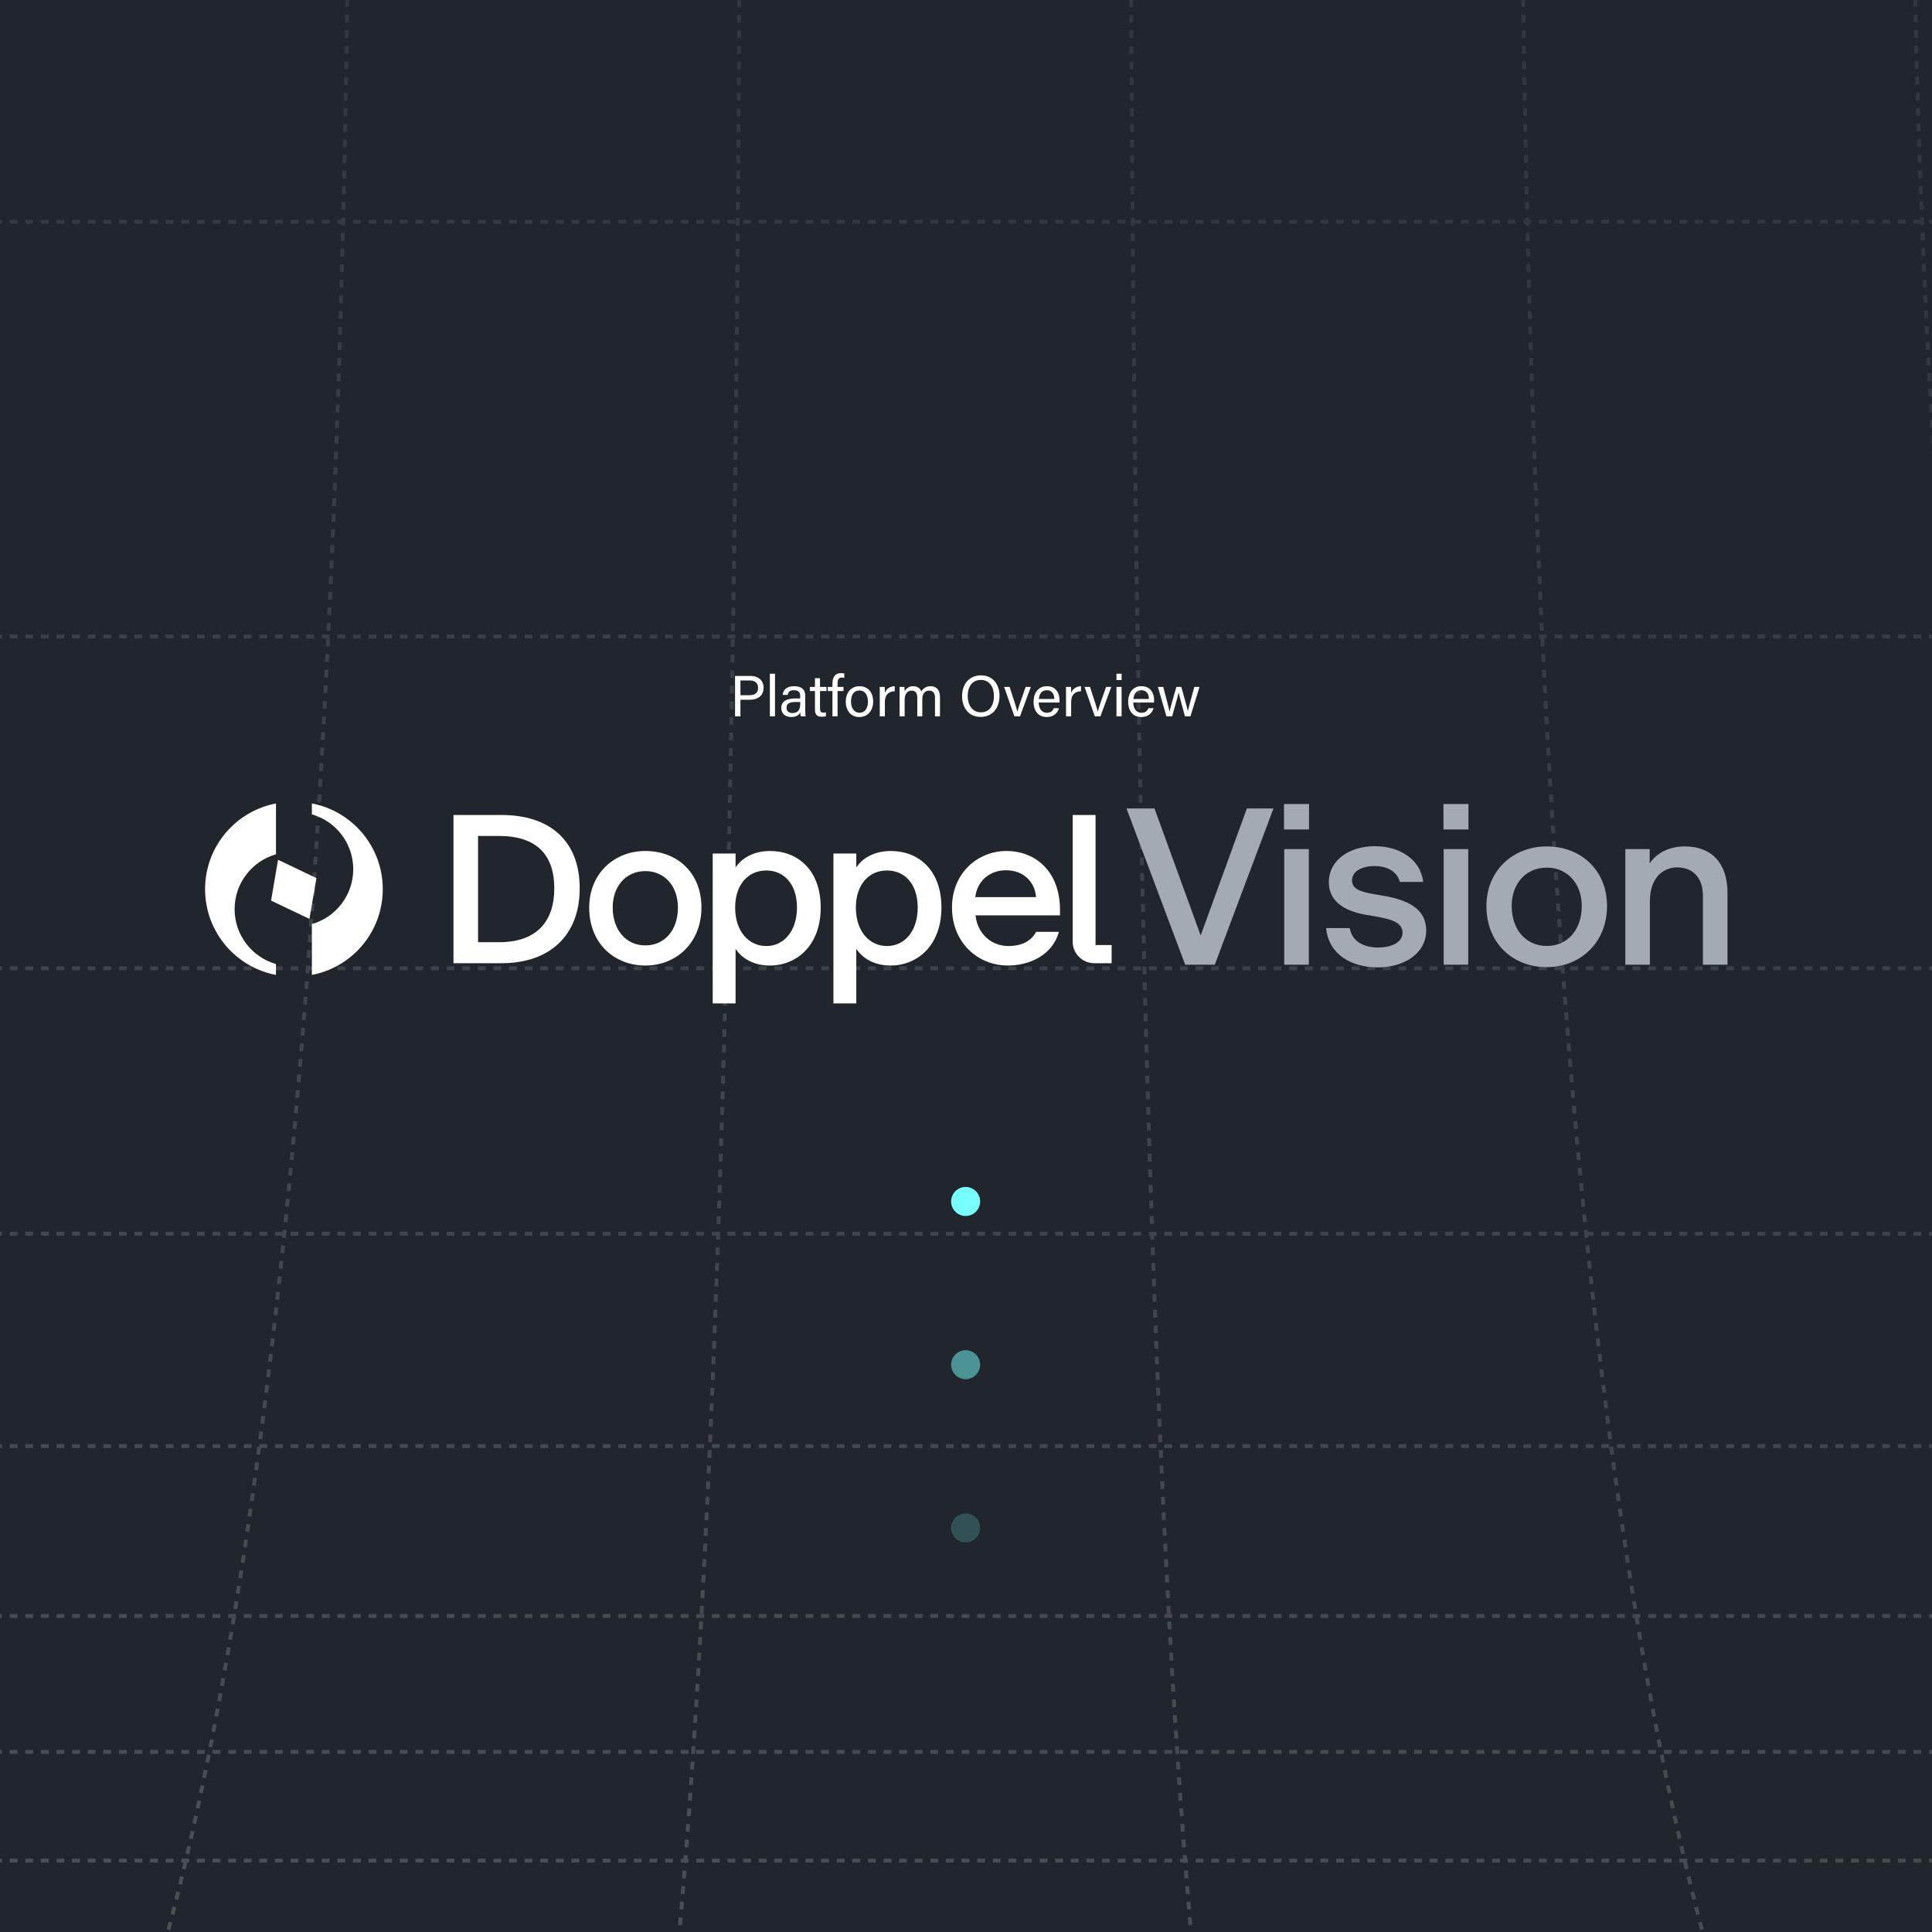 <svg width="1300" height="1300" viewBox="0 0 1300 1300" fill="none" xmlns="http://www.w3.org/2000/svg">
<rect x="0" y="0" width="1300" height="1300" fill="#808080" stroke="none"/>
<g clip-path="url(#clip0_2933_1789)">
<rect width="1300" height="1300" fill="#21262D"/>
<path d="M-845.824 -683C-845.824 -683 -609.463 977.742 -1487 1472.03M-577.611 -683C-577.611 -683 -384.237 977.742 -1102.22 1472.03M-309.427 -683C-309.427 -683 -159.041 977.742 -717.463 1472.03M-41.216 -683C-41.216 -683 66.211 977.742 -332.682 1472.03M226.997 -683C226.997 -683 291.464 977.742 52.129 1472.03M495.181 -683C495.181 -683 516.661 977.742 436.882 1472.03M763.393 -683C763.393 -683 741.913 977.742 821.691 1472.03M1031.58 -683C1031.58 -683 967.111 977.742 1206.45 1472.03M1299.79 -683C1299.79 -683 1192.36 977.742 1591.26 1472.03M1567.97 -683C1567.97 -683 1417.59 977.742 1976.01 1472.03M1836.19 -683C1836.19 -683 1642.81 977.742 2360.79 1472.03M2104.37 -683C2104.37 -683 1868.04 977.742 2745.57 1472.03M2458.28 -199.656L-1199.71 -199.656M2458.28 149.2L-1199.71 149.2M2458.28 428.276L-1199.71 428.276M2458.28 651.546L-1199.71 651.546M2458.28 830.156L-1199.71 830.156M2458.28 973.038L-1199.71 973.038M2458.28 1087.36L-1199.71 1087.36M2458.28 1178.8L-1199.71 1178.8M2458.28 1251.96L-1199.71 1251.96M2458.28 1310.49L-1199.71 1310.49M2458.28 1357.31L-1199.71 1357.31M2458.28 1394.76L-1199.71 1394.76" stroke="url(#paint0_linear_2933_1789)" stroke-opacity="0.8" stroke-width="2.625" stroke-linejoin="round" stroke-dasharray="5.25 5.25"/>
<path d="M856.9 544.004L817.401 649.128H797.499L758 544.004H776.831L807.909 629.454L838.987 544.004H856.9Z" fill="#A3AAB1"/>
<path d="M863.98 558.12V541H880.821V558.12H863.98ZM864.133 649.128V571.336H880.668V649.128H864.133Z" fill="#A3AAB1"/>
<path d="M927.201 650.93C909.289 650.93 894.133 642.37 892.296 624.499H908.218C909.749 633.659 917.863 637.564 927.508 637.564C935.622 637.564 943.736 634.41 943.736 627.652C943.736 621.345 937.765 618.792 926.589 616.84L918.781 615.488C903.472 612.785 894.133 605.726 894.133 593.712C894.133 578.544 908.218 569.384 925.058 569.384C941.592 569.384 955.677 577.944 957.667 593.412H941.899C939.908 586.203 933.478 582.749 924.599 582.749C916.179 582.749 909.749 586.504 909.749 592.361C909.749 597.767 914.495 599.87 923.833 601.521L931.641 602.873C948.635 605.877 959.658 612.334 959.658 626C959.658 642.069 944.042 650.93 927.201 650.93Z" fill="#A3AAB1"/>
<path d="M971.261 558.12V541H988.101V558.12H971.261ZM971.414 649.128V571.336H987.948V649.128H971.414Z" fill="#A3AAB1"/>
<path d="M1040.76 650.78C1018.25 650.78 1000.19 635.011 1000.19 609.631C1000.19 585.603 1018.25 569.534 1040.76 569.534C1063.57 569.534 1081.33 585.302 1081.33 609.631C1081.33 634.56 1063.11 650.78 1040.76 650.78ZM1040.76 636.513C1054.69 636.513 1064.34 625.7 1064.34 609.631C1064.34 594.613 1054.69 583.801 1040.76 583.801C1026.67 583.801 1017.18 594.613 1017.18 609.631C1017.18 625.55 1026.83 636.513 1040.76 636.513Z" fill="#A3AAB1"/>
<path d="M1110.18 606.327V649.128H1093.64V571.336H1110.03V580.947C1114.93 573.739 1123.35 569.534 1133.76 569.534C1151.36 569.534 1162.38 580.497 1162.38 600.62V649.128H1145.85V602.573C1145.85 591.009 1139.42 583.65 1128.55 583.65C1118.75 583.65 1110.18 591.009 1110.18 606.327Z" fill="#A3AAB1"/>
<g clip-path="url(#clip1_2933_1789)">
<path d="M337.621 548.399H305.137V648.114H337.481C369.406 648.114 390.065 630.021 390.065 597.69C390.065 565.36 369.531 548.399 337.621 548.399ZM335.776 633.997H321.672V562.495H335.776C361.145 562.495 372.97 575.312 372.97 597.676C372.97 620.041 361.145 633.997 335.776 633.997Z" fill="white"/>
<path d="M434.219 572.615C413.274 572.615 396.459 587.857 396.459 610.647C396.459 634.724 413.274 649.68 434.219 649.68C455.165 649.68 471.98 634.297 471.98 610.647C471.98 586.997 455.444 572.615 434.219 572.615ZM434.219 636.142C421.248 636.142 412.275 625.743 412.275 610.64C412.275 596.397 421.108 586.145 434.219 586.145C447.331 586.145 456.164 596.404 456.164 610.64C456.164 625.883 447.19 636.142 434.219 636.142Z" fill="white"/>
<path d="M518.174 572.621H518.167L518.182 572.608C506.776 572.608 498.81 577.737 494.952 583.713V574.313H479.563V675.175H494.952V638.428C499.082 644.843 507.202 649.687 517.888 649.687C536.416 649.687 552.231 635.87 552.231 610.654C552.231 585.439 536.842 572.621 518.174 572.621ZM515.612 636.569C503.926 636.569 494.665 626.875 494.665 610.647C494.665 595.265 503.359 585.725 515.612 585.725C527.157 585.725 536.269 594.413 536.269 610.647C536.269 626.882 527.157 636.569 515.612 636.569Z" fill="white"/>
<path d="M599.415 572.621H599.407L599.422 572.608C588.016 572.608 580.046 577.737 576.188 583.713V574.313H560.799V675.175H576.188V638.428C580.321 644.843 588.442 649.687 599.128 649.687C617.652 649.687 633.471 635.87 633.471 610.654C633.471 585.439 618.082 572.621 599.415 572.621ZM596.848 636.569C585.164 636.569 575.901 626.875 575.901 610.647C575.901 595.265 584.598 585.725 596.848 585.725C608.394 585.725 617.505 594.413 617.505 610.647C617.505 626.882 608.394 636.569 596.848 636.569Z" fill="white"/>
<path d="M677.197 572.608L677.189 572.621V572.608C658.096 572.608 640.578 587.277 640.578 610.64C640.578 634.004 657.678 649.673 678.199 649.673C692.586 649.673 708.118 642.838 712.541 627.022H697.152C693.448 634.143 686.04 636.569 678.625 636.569C667.373 636.569 657.817 628.727 656.393 615.91H713.246V612.353C713.246 585.858 696.29 572.608 677.197 572.608ZM656.239 603.666C657.523 592.407 666.36 585.572 676.896 585.572C688.008 585.572 696.271 592.693 697.138 603.666H656.239Z" fill="white"/>
<path d="M737.174 635.898V548.378H721.785V633.62C721.785 641.622 728.279 648.114 736.282 648.114H748V635.898L737.174 635.898Z" fill="white"/>
<path d="M209.852 540.627V547.958C225.926 552.557 237.695 567.338 237.695 584.88C237.695 602.422 225.926 617.217 209.852 621.801V656.005C237.017 650.84 257.55 626.98 257.55 598.312C257.55 569.644 237.017 545.792 209.852 540.627Z" fill="white"/>
<path d="M157.855 611.759V611.752C157.855 594.203 169.624 579.414 185.698 574.83V540.634C158.54 545.792 138 569.651 138 598.319C138 626.987 158.54 650.847 185.698 656.012V648.68C169.624 644.082 157.855 629.301 157.855 611.759Z" fill="white"/>
<path d="M187.089 578.541L182.4 605.993L208.223 618.307L212.913 590.841L187.089 578.541Z" fill="white"/>
</g>
<path d="M494.593 482V454.822H504.902C510.173 454.822 513.805 457.789 513.805 462.749C513.805 468.02 509.978 470.832 504.667 470.832H498.224V482H494.593ZM498.224 457.868V467.786H504.511C508.221 467.786 510.095 465.99 510.095 462.827C510.095 459.508 507.83 457.868 504.628 457.868H498.224ZM521.466 482H518.029V453.338H521.466V482ZM541.828 468.216V477.666C541.828 479.501 541.984 481.414 542.101 482H538.821C538.665 481.57 538.548 480.633 538.509 479.423C537.806 480.711 536.205 482.469 532.378 482.469C527.692 482.469 525.7 479.423 525.7 476.416C525.7 472.003 529.176 469.973 535.072 469.973H538.431V468.294C538.431 466.536 537.884 464.428 534.174 464.428C530.894 464.428 530.308 466.068 529.957 467.591H526.638C526.911 464.857 528.59 461.733 534.291 461.733C539.133 461.733 541.828 463.725 541.828 468.216ZM538.47 472.98V472.355H535.268C531.324 472.355 529.215 473.448 529.215 476.221C529.215 478.29 530.621 479.774 533.081 479.774C537.845 479.774 538.47 476.572 538.47 472.98ZM544.931 464.975V462.202H548.367V456.345H551.764V462.202H556.138V464.975H551.764V476.572C551.764 478.525 552.233 479.501 554.029 479.501C554.498 479.501 555.201 479.462 555.747 479.345V481.922C554.927 482.234 553.756 482.273 552.78 482.273C549.695 482.273 548.367 480.672 548.367 477.392V464.975H544.931ZM563.579 482H560.143V464.975H556.98V462.202H560.143V459.82C560.143 456.188 561.549 452.947 565.922 452.947C566.664 452.947 567.641 453.025 568.109 453.182V456.11C567.641 455.993 566.899 455.915 566.391 455.915C564.36 455.915 563.579 457.165 563.579 460.054V462.202H567.563V464.975H563.579V482ZM578.429 461.733C583.935 461.733 587.527 465.834 587.527 472.042C587.527 477.783 584.247 482.469 578.195 482.469C572.532 482.469 569.096 478.095 569.096 472.121C569.096 466.263 572.454 461.733 578.429 461.733ZM578.273 464.584C574.563 464.584 572.611 467.591 572.611 472.081C572.611 476.455 574.797 479.618 578.351 479.618C581.943 479.618 584.013 476.611 584.013 472.121C584.013 467.669 581.982 464.584 578.273 464.584ZM591.971 482V467.591C591.971 464.818 591.932 463.256 591.932 462.202H595.291C595.33 462.749 595.408 464.311 595.408 466.224C596.423 463.569 598.766 461.812 602.046 461.733V465.131C597.985 465.248 595.408 467.396 595.408 472.394V482H591.971ZM605.318 482V467.317C605.318 465.599 605.318 463.803 605.279 462.202H608.559C608.637 462.788 608.716 464.233 608.716 465.248C609.614 463.491 611.332 461.733 614.456 461.733C617.267 461.733 619.181 463.139 619.962 465.287C621.016 463.413 622.89 461.733 626.249 461.733C629.49 461.733 632.497 463.647 632.497 468.997V482H629.138V469.387C629.138 467.122 628.318 464.701 625.233 464.701C621.992 464.701 620.587 467.122 620.587 470.637V482H617.228V469.504C617.228 466.966 616.525 464.701 613.401 464.701C610.238 464.701 608.716 467.278 608.716 471.027V482H605.318ZM660.129 454.431C667.783 454.431 672.547 460.171 672.547 468.255C672.547 475.752 668.369 482.39 659.817 482.39C651.812 482.39 647.36 476.221 647.36 468.411C647.36 460.64 651.89 454.431 660.129 454.431ZM659.973 457.516C653.842 457.516 651.148 462.514 651.148 468.294C651.148 474.151 654.116 479.306 659.973 479.306C666.26 479.306 668.798 474.112 668.798 468.333C668.798 462.475 665.947 457.516 659.973 457.516ZM675.656 462.202H679.327C681.982 470.285 683.935 476.338 684.559 478.798H684.598C685.067 476.611 687.176 470.676 690.143 462.202H693.619L686.356 482H682.568L675.656 462.202ZM712.888 472.706H698.909C698.948 476.728 700.978 479.618 704.337 479.618C707.46 479.618 708.476 477.978 709.101 476.533H712.576C711.795 479.071 709.647 482.469 704.219 482.469C698.011 482.469 695.472 477.392 695.472 472.316C695.472 466.419 698.44 461.733 704.454 461.733C710.858 461.733 712.927 466.849 712.927 471.066C712.927 471.691 712.927 472.199 712.888 472.706ZM699.026 470.324H709.452C709.413 467.044 707.773 464.428 704.415 464.428C700.9 464.428 699.377 466.849 699.026 470.324ZM717.318 482V467.591C717.318 464.818 717.279 463.256 717.279 462.202H720.637C720.676 462.749 720.754 464.311 720.754 466.224C721.77 463.569 724.113 461.812 727.393 461.733V465.131C723.332 465.248 720.754 467.396 720.754 472.394V482H717.318ZM729.768 462.202H733.439C736.094 470.285 738.047 476.338 738.672 478.798H738.711C739.179 476.611 741.288 470.676 744.256 462.202H747.731L740.468 482H736.68L729.768 462.202ZM751.257 482V462.202H754.694V482H751.257ZM754.694 457.594H751.257V453.338H754.694V457.594ZM776.534 472.706H762.554C762.593 476.728 764.624 479.618 767.982 479.618C771.106 479.618 772.122 477.978 772.746 476.533H776.222C775.441 479.071 773.293 482.469 767.865 482.469C761.656 482.469 759.118 477.392 759.118 472.316C759.118 466.419 762.086 461.733 768.099 461.733C774.504 461.733 776.573 466.849 776.573 471.066C776.573 471.691 776.573 472.199 776.534 472.706ZM762.672 470.324H773.098C773.059 467.044 771.419 464.428 768.06 464.428C764.546 464.428 763.023 466.849 762.672 470.324ZM779.126 462.202H782.718C785.178 471.496 786.584 476.806 786.936 478.837H786.975C787.326 477.002 788.732 472.042 791.543 462.202H794.902C797.986 473.409 798.924 476.65 799.236 478.447H799.275C799.783 476.338 800.564 473.37 803.649 462.202H807.124L801.032 482H797.323C795.409 474.776 793.496 468.098 793.066 465.951H793.027C792.676 468.098 790.919 474.151 788.693 482H784.866L779.126 462.202Z" fill="white"/>
<circle opacity="0.2" cx="649.762" cy="1028.09" r="9.762" fill="#77FFFD"/>
<circle opacity="0.5" cx="649.762" cy="918.266" r="9.762" fill="#77FFFD"/>
<circle cx="649.762" cy="808.44" r="9.762" fill="#77FFFD"/>
</g>
<defs>
<linearGradient id="paint0_linear_2933_1789" x1="1085.26" y1="2025.66" x2="1416.49" y2="249.981" gradientUnits="userSpaceOnUse">
<stop stop-color="white" stop-opacity="0.3"/>
<stop offset="1" stop-color="white" stop-opacity="0.1"/>
</linearGradient>
<clipPath id="clip0_2933_1789">
<rect width="1300" height="1300" fill="white"/>
</clipPath>
<clipPath id="clip1_2933_1789">
<rect width="610" height="134.548" fill="white" transform="translate(138 540.627)"/>
</clipPath>
</defs>
</svg>
